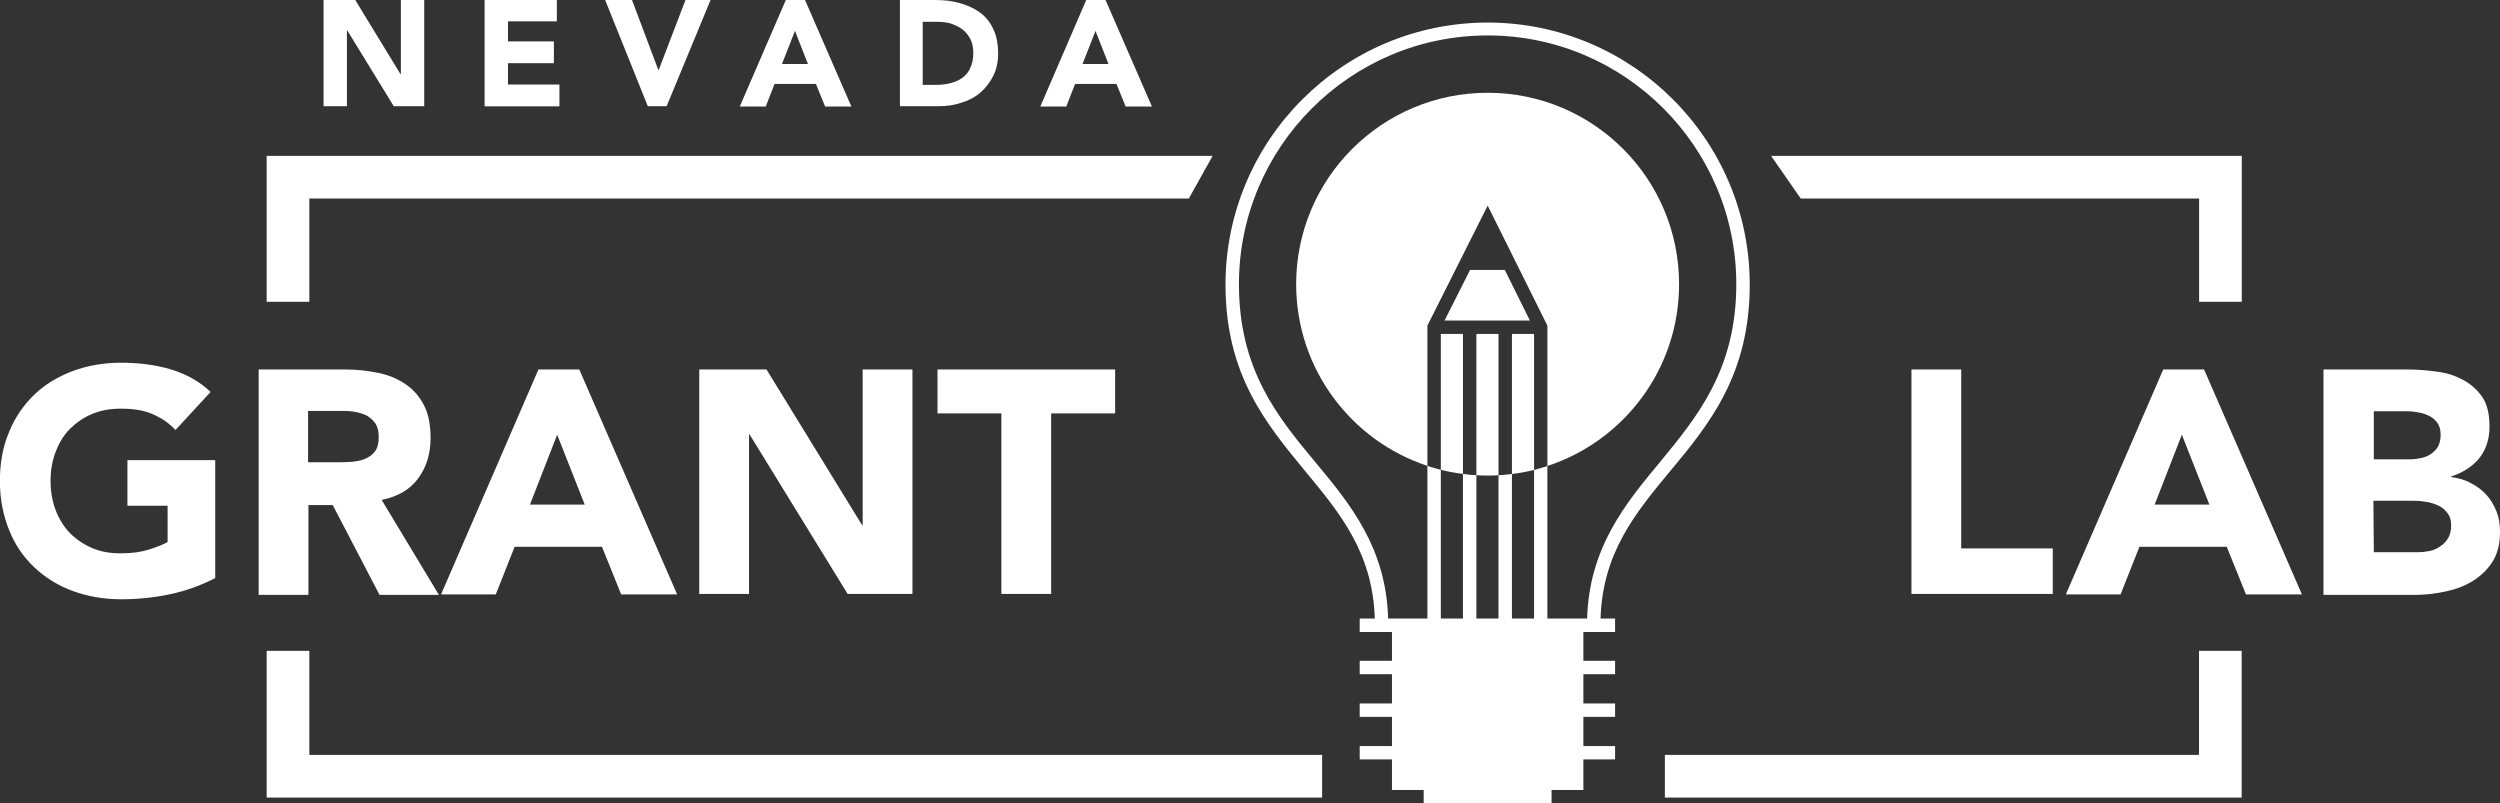 <?xml version="1.0" encoding="UTF-8"?>
<svg id="Layer_2" data-name="Layer 2" xmlns="http://www.w3.org/2000/svg" viewBox="0 0 221.52 71.18">
  <rect x="0" y="0" width="221.52" height="71.18" fill="#333333" stroke="none"/>
  <defs>
    <style>
      .cls-1 {
        fill: #fff;
      }
    </style>
  </defs>
  <g id="Layer_1-2" data-name="Layer 1">
    <path class="cls-1" d="M27.41,57.67h-3.78v13h93.52v-3.78H27.41v-9.22Z"/>
    <path class="cls-1" d="M194.85,66.89h-47.33v3.78h51.11v-13h-3.78v9.22Z"/>
    <path class="cls-1" d="M23.63,26.74h3.78v-9.15h77.93l2.11-3.78H23.63v12.93ZM156.93,13.81l2.63,3.78h35.3v9.15h3.78v-12.93h-41.7Z"/>
    <path class="cls-1" d="M19.07,51.22c-1.3.67-2.63,1.15-4.04,1.44-1.41.3-2.85.44-4.3.44-1.56,0-3-.26-4.3-.74s-2.44-1.19-3.41-2.11-1.7-2-2.22-3.3c-.52-1.3-.81-2.74-.81-4.33s.26-3.04.81-4.33c.52-1.3,1.3-2.41,2.22-3.3.96-.93,2.07-1.59,3.41-2.11,1.3-.48,2.74-.74,4.3-.74s3.07.19,4.41.59c1.33.41,2.52,1.04,3.52,2l-3.11,3.37c-.59-.63-1.26-1.07-2.04-1.41-.74-.33-1.7-.48-2.81-.48-.93,0-1.78.15-2.56.48s-1.41.78-1.96,1.33-.96,1.26-1.26,2.04-.44,1.63-.44,2.56.15,1.78.44,2.56c.3.78.7,1.44,1.26,2.04.56.56,1.19,1,1.96,1.33.74.33,1.59.48,2.56.48s1.78-.11,2.48-.33c.7-.22,1.26-.44,1.67-.67v-3.22h-3.56v-4.04h7.78v10.44ZM22.93,32.74h7.7c1,0,1.96.11,2.89.3s1.7.52,2.41,1c.67.44,1.22,1.07,1.63,1.85s.59,1.74.59,2.93c0,1.41-.37,2.59-1.11,3.59s-1.81,1.59-3.22,1.89l5.07,8.41h-5.26l-4.15-7.96h-2.15v7.96h-4.41v-19.96ZM27.3,40.96h2.59c.41,0,.81,0,1.26-.04.44-.04.85-.11,1.19-.26.37-.15.67-.37.89-.67s.33-.7.33-1.26c0-.52-.11-.93-.3-1.22-.22-.3-.48-.52-.78-.7-.33-.15-.67-.26-1.11-.33-.41-.07-.81-.07-1.22-.07h-2.85v4.56ZM47.7,32.74h3.63l8.67,19.93h-4.96l-1.7-4.22h-7.74l-1.67,4.22h-4.85l8.63-19.93ZM49.37,38.52l-2.41,6.19h4.85l-2.44-6.19ZM61.96,32.74h5.96l8.48,13.81h.04v-13.81h4.41v19.89h-5.74l-8.7-14.15h-.04v14.15h-4.41v-19.89ZM88.74,36.63h-5.67v-3.89h15.74v3.89h-5.67v16h-4.41v-16h0ZM169.37,32.74h4.41v15.85h8.11v4.04h-12.52v-19.89ZM191.67,32.74h3.63l8.67,19.93h-4.96l-1.7-4.22h-7.74l-1.67,4.22h-4.85l8.63-19.93ZM193.33,38.52l-2.41,6.19h4.85l-2.44-6.19ZM205.93,32.74h7.41c.85,0,1.74.07,2.59.19.89.11,1.67.37,2.33.74.7.37,1.26.89,1.7,1.52.44.67.63,1.52.63,2.63s-.33,2.07-.93,2.81c-.63.74-1.44,1.26-2.48,1.59v.04c.67.11,1.26.26,1.78.56.52.26,1,.63,1.37,1.04s.67.93.89,1.48c.22.56.3,1.15.3,1.81,0,1.04-.22,1.93-.67,2.63-.44.7-1.04,1.26-1.74,1.7-.7.44-1.52.74-2.41.93s-1.78.3-2.67.3h-8.15v-19.96h.04ZM210.33,40.7h3.19c.33,0,.67-.04,1-.11.33-.07.63-.19.89-.37s.48-.41.63-.67c.15-.3.22-.63.22-1,0-.41-.07-.74-.26-1.04-.19-.26-.41-.48-.7-.63-.3-.15-.59-.26-.96-.33-.37-.07-.7-.11-1.04-.11h-2.96v4.26ZM210.33,48.93h3.93c.33,0,.67-.04,1.04-.11.33-.07.67-.22.93-.41.3-.19.52-.44.7-.74s.26-.67.26-1.11c0-.48-.11-.85-.37-1.15-.22-.3-.52-.52-.89-.67-.37-.15-.74-.26-1.15-.3-.41-.07-.78-.07-1.15-.07h-3.33s.04,4.56.04,4.56Z"/>
    <path class="cls-1" d="M28.67,0h2.81l4,6.56h.04V0h2.07v9.41h-2.7l-4.11-6.7h-.04v6.7h-2.07V0ZM42.93,0h6.41v1.89h-4.33v1.78h4.07v1.93h-4.07v1.89h4.56v1.93h-6.63s0-9.41,0-9.41ZM53.63,0h2.37l2.33,6.19h.04L60.74,0h2.22l-3.89,9.41h-1.67l-3.78-9.41ZM69.63,0h1.7l4.11,9.44h-2.33l-.81-2h-3.67l-.78,2h-2.3S69.63,0,69.63,0ZM70.44,2.74l-1.15,2.93h2.3l-1.15-2.93ZM79.74,0h3.11c.74,0,1.48.07,2.15.26s1.26.44,1.78.81c.52.37.93.85,1.22,1.48.3.59.44,1.33.44,2.19,0,.78-.15,1.44-.44,2-.3.59-.67,1.07-1.15,1.48s-1.04.7-1.7.89c-.63.22-1.3.3-2,.3h-3.41V0ZM81.81,7.52h1.07c.48,0,.93-.04,1.33-.15.41-.11.78-.26,1.07-.48.3-.22.56-.52.7-.89.19-.37.26-.81.26-1.33,0-.44-.07-.85-.26-1.22-.19-.33-.41-.63-.7-.85-.3-.22-.63-.37-1.04-.52-.41-.11-.81-.15-1.26-.15h-1.22v5.59h.04ZM96.26,0h1.7l4.11,9.44h-2.33l-.81-2h-3.67l-.78,2h-2.3l4.07-9.44ZM97.07,2.74l-1.15,2.93h2.3l-1.15-2.93Z"/>
    <path class="cls-1" d="M123.34,56v14h16.96v-14h-16.96ZM131.82,8.22c-9.37,0-16.97,7.59-16.97,16.96,0,7.5,4.87,13.87,11.63,16.1v-12.43l5.34-10.63,5.29,10.63v12.44c6.78-2.22,11.67-8.59,11.67-16.11,0-9.37-7.59-16.96-16.96-16.96ZM133.97,42c.67-.08,1.32-.2,1.96-.36v-12.05h-1.96v12.41ZM133.34,23.92h-3.08l-2.26,4.48h7.56l-2.22-4.48ZM130.82,42.11c.33.02.66.03,1,.03.32,0,.64-.01.96-.03v-12.52h-1.96v12.52ZM127.67,41.63c.64.16,1.29.28,1.96.36v-12.4h-1.96v12.04Z"/>
    <path class="cls-1" d="M155.04,25.22c0-12.82-10.41-23.22-23.22-23.22s-23.23,10.4-23.23,23.22c0,8,3.6,12.33,7.08,16.55,3.07,3.71,5.96,7.19,6.15,13.04h-1.34v1.19h22.63v-1.19h-1.29c.18-5.81,3.07-9.33,6.15-13.04,3.48-4.18,7.07-8.55,7.07-16.55ZM140.63,54.81h-3.52v-13.52c-.39.13-.78.25-1.18.35v13.17h-1.96v-12.81c-.39.05-.79.09-1.19.11v12.7h-1.96v-12.7c-.4-.02-.8-.06-1.19-.12v12.82h-1.96v-13.18c-.4-.1-.8-.22-1.19-.35v13.53h-3.48c-.18-6.26-3.33-10.11-6.41-13.81-3.37-4.04-6.81-8.23-6.81-15.82,0-12.15,9.89-22.04,22.04-22.04s22.03,9.89,22.03,22.04c0,7.59-3.48,11.78-6.81,15.82-3.07,3.7-6.22,7.55-6.41,13.81ZM120.48,58.55v1.19h22.63v-1.19h-22.63ZM120.48,62.33v1.19h22.63v-1.19h-22.63ZM120.48,66.11v1.18h22.63v-1.18h-22.63ZM126.15,70v1.18h11.33v-1.18h-11.33Z"/>
  </g>
</svg>